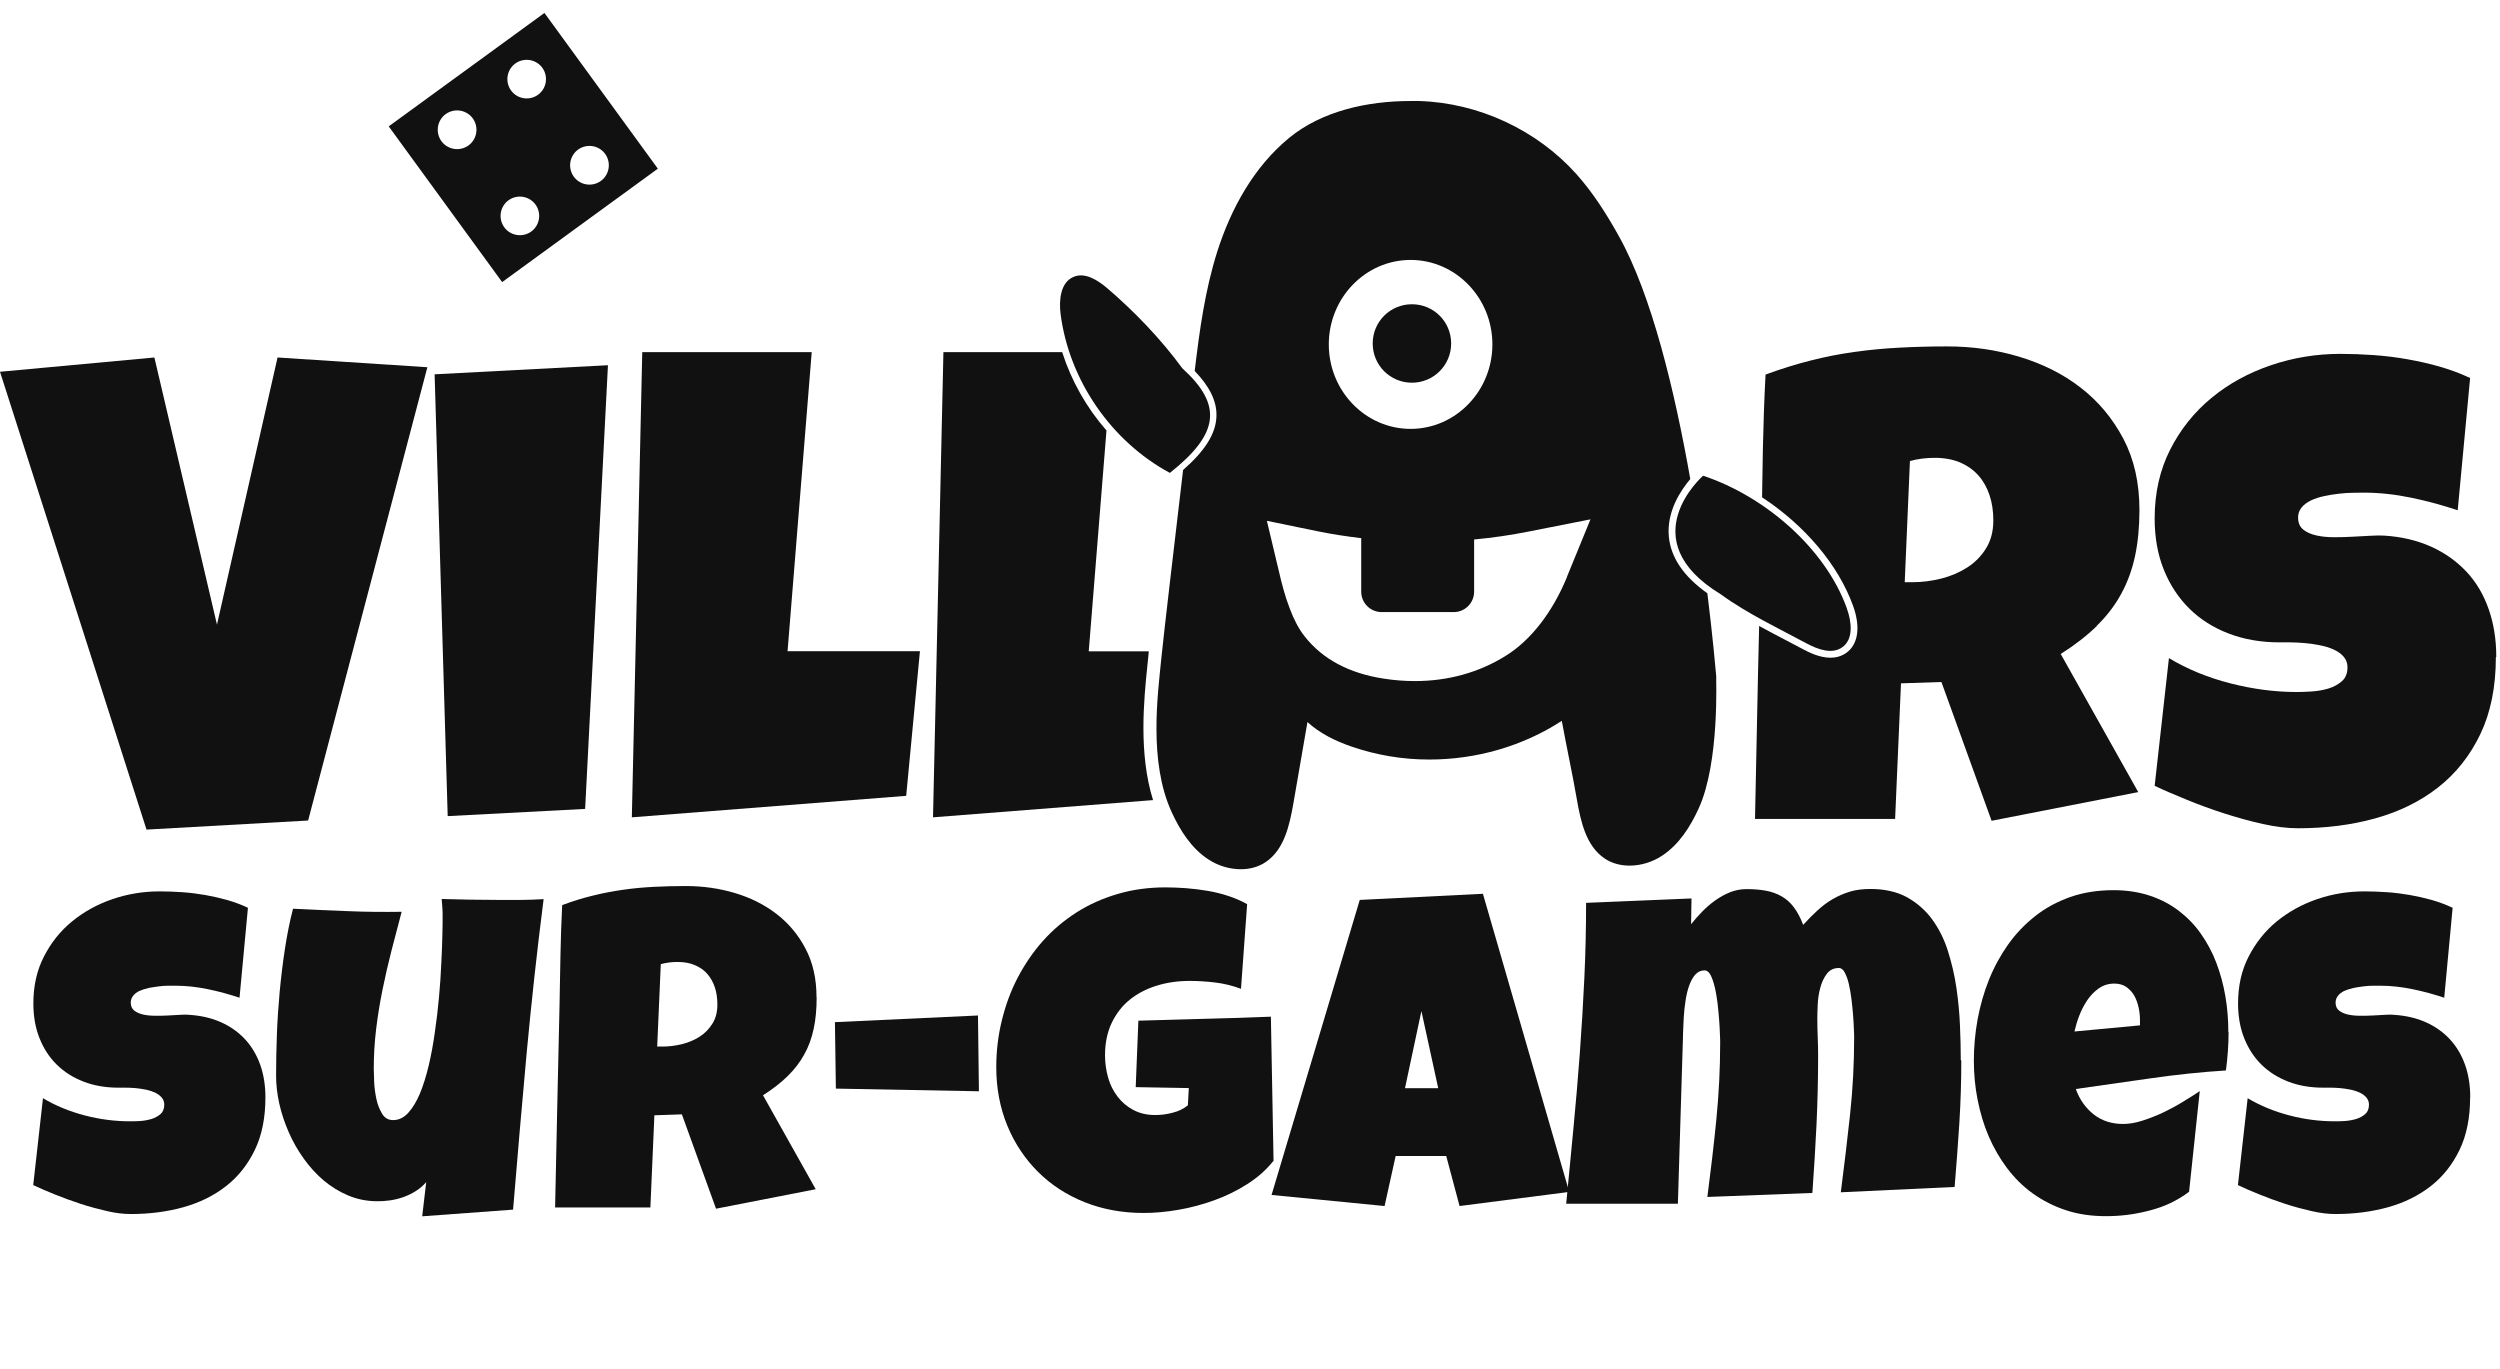 <?xml version="1.0" encoding="UTF-8"?>
<svg xmlns="http://www.w3.org/2000/svg" id="Calque_1" viewBox="0 0 187.35 102.63">
  <defs>
    <style>
      .cls-1 {
        fill: #111;
      }
    </style>
  </defs>
  <g id="LOGO_CLEAN">
    <g id="sur-games">
      <path class="cls-1" d="M19.89,82.24c0,1.52-.26,2.83-.79,3.93-.53,1.1-1.25,2.01-2.16,2.72s-1.98,1.24-3.2,1.58c-1.22.34-2.54.51-3.94.51-.54,0-1.14-.07-1.78-.22s-1.3-.32-1.97-.54-1.3-.45-1.92-.7-1.16-.48-1.64-.71l.73-6.51c.94.56,1.98.99,3.13,1.29s2.27.44,3.38.44c.21,0,.46,0,.76-.02s.58-.07.85-.15c.27-.08.5-.21.69-.37.19-.17.28-.4.28-.71,0-.21-.07-.39-.2-.54s-.3-.27-.51-.37c-.21-.09-.45-.17-.71-.22s-.53-.09-.78-.11c-.25-.02-.49-.03-.71-.03h-.53c-.95,0-1.82-.15-2.6-.45s-1.45-.72-2.01-1.27c-.56-.55-.99-1.21-1.3-1.99-.31-.78-.46-1.65-.46-2.6,0-1.31.26-2.48.79-3.51.53-1.04,1.23-1.92,2.11-2.64s1.89-1.28,3.03-1.67c1.14-.39,2.32-.58,3.54-.58.54,0,1.1.02,1.68.06.58.04,1.15.11,1.72.21.57.1,1.13.23,1.67.38.54.16,1.06.35,1.54.58l-.63,6.74c-.75-.25-1.54-.47-2.37-.64-.82-.17-1.63-.26-2.42-.26-.14,0-.33,0-.56,0-.23,0-.46.02-.71.05s-.5.07-.76.12c-.25.06-.48.13-.68.22s-.36.22-.48.37c-.12.16-.18.34-.17.55.01.24.1.43.27.56.17.13.39.23.66.29.27.06.57.09.9.09s.65,0,.97-.02c.32-.02.62-.03.9-.05.28-.02.5-.02.68,0,.89.06,1.68.24,2.39.56.71.32,1.31.75,1.8,1.28.49.53.87,1.17,1.13,1.9.26.74.39,1.55.39,2.43Z"></path>
      <path class="cls-1" d="M40.74,67.37c-.5,3.9-.92,7.77-1.28,11.63-.35,3.86-.69,7.74-1.01,11.65l-6.81.5.3-2.56c-.22.25-.48.48-.77.66-.29.19-.61.34-.94.46s-.68.2-1.03.25c-.35.05-.69.07-1.01.06-.75-.01-1.46-.16-2.12-.44s-1.27-.66-1.83-1.13c-.55-.47-1.05-1.02-1.49-1.64-.44-.62-.82-1.28-1.12-1.98-.3-.69-.54-1.4-.7-2.12-.16-.72-.24-1.42-.24-2.09,0-1,.02-2.03.06-3.1.04-1.07.11-2.14.21-3.21.1-1.07.23-2.14.39-3.19.16-1.05.36-2.06.61-3.02,1.35.07,2.71.13,4.07.18,1.36.06,2.72.07,4.07.05-.25.96-.51,1.93-.76,2.9s-.47,1.94-.67,2.92-.36,1.96-.48,2.95c-.12.99-.18,1.98-.18,2.99,0,.23.01.56.03,1,.02.43.08.86.17,1.28.09.42.24.79.43,1.1.19.32.47.47.82.47.42,0,.8-.18,1.13-.54s.62-.84.88-1.45c.25-.61.47-1.31.66-2.11s.34-1.63.46-2.5c.13-.87.23-1.75.31-2.63.08-.88.14-1.72.17-2.5.04-.78.07-1.48.08-2.1.02-.62.02-1.1.02-1.44,0-.22,0-.44-.02-.65-.01-.21-.03-.43-.05-.65.72.02,1.43.04,2.14.05.71.01,1.42.02,2.14.02.55,0,1.11,0,1.67,0,.56,0,1.12-.03,1.69-.06Z"></path>
      <path class="cls-1" d="M61.2,74.74c0,.86-.07,1.65-.22,2.35s-.38,1.35-.71,1.93c-.32.59-.74,1.13-1.25,1.63-.51.5-1.12.97-1.84,1.43l3.95,7.04-7.47,1.46-2.56-7.07-2.06.07-.3,6.91h-7.14c.06-2.52.11-5.04.16-7.54.05-2.5.11-5.01.17-7.54.02-1.27.04-2.53.07-3.79.02-1.25.07-2.51.13-3.79.77-.29,1.54-.53,2.29-.71.75-.19,1.51-.33,2.27-.44.76-.11,1.53-.18,2.31-.22s1.58-.06,2.4-.06c1.26,0,2.48.17,3.66.52s2.22.87,3.13,1.57c.91.7,1.64,1.57,2.18,2.61.55,1.04.82,2.25.82,3.64ZM53.76,75.27c0-.46-.06-.89-.19-1.28-.13-.39-.32-.72-.56-1s-.56-.5-.93-.66c-.37-.16-.81-.24-1.3-.24-.22,0-.44.01-.65.04-.21.03-.42.07-.61.12l-.27,6.18h.4c.48,0,.96-.06,1.45-.18.49-.12.94-.31,1.33-.56.39-.25.71-.58.96-.98s.37-.87.37-1.43Z"></path>
      <path class="cls-1" d="M62.64,81.58l-.07-4.98,10.72-.5.07,5.68-10.72-.2Z"></path>
      <path class="cls-1" d="M95.41,87.02c-.52.65-1.16,1.22-1.93,1.71-.76.49-1.58.89-2.46,1.21-.87.32-1.77.56-2.69.72-.92.16-1.79.24-2.62.24-1.6,0-3.08-.27-4.43-.81-1.35-.54-2.52-1.3-3.49-2.27s-1.75-2.12-2.3-3.46c-.55-1.34-.83-2.8-.83-4.38,0-1.21.14-2.38.42-3.52.28-1.14.67-2.21,1.19-3.2s1.14-1.91,1.88-2.74c.74-.83,1.58-1.54,2.52-2.14.94-.6,1.97-1.06,3.1-1.39,1.12-.33,2.32-.49,3.58-.49.48,0,.98.02,1.53.06.54.04,1.08.11,1.62.2.54.09,1.06.22,1.57.39.51.17.97.37,1.39.61l-.46,6.34c-.62-.23-1.26-.39-1.92-.47-.66-.08-1.3-.12-1.93-.12-.89,0-1.71.12-2.48.36-.77.24-1.44.59-2.01,1.05-.57.46-1.02,1.05-1.35,1.74s-.5,1.51-.5,2.42c0,.58.08,1.13.23,1.67.15.54.39,1.01.71,1.43s.71.75,1.18,1c.47.25,1.02.38,1.64.38.42,0,.85-.05,1.3-.17.45-.11.83-.3,1.15-.56l.07-1.29-3.98-.07.2-4.98c1.65-.05,3.3-.1,4.95-.14,1.65-.04,3.31-.09,4.98-.16l.2,10.82Z"></path>
      <path class="cls-1" d="M117.61,89.32l-8.23,1.06-1-3.75h-3.79l-.83,3.75-8.47-.83,6.61-22.11,9.23-.46,6.47,22.35ZM107.78,81.55l-1.26-5.78-1.23,5.78h2.49Z"></path>
      <path class="cls-1" d="M146.98,79.49c0,1.58-.05,3.16-.15,4.73-.1,1.57-.22,3.15-.35,4.73l-8.53.4c.25-1.93.48-3.85.69-5.79s.31-3.87.31-5.8c0-.12,0-.33-.02-.64-.01-.3-.03-.65-.06-1.04-.03-.39-.07-.79-.12-1.2s-.12-.8-.2-1.15-.19-.63-.31-.86c-.12-.22-.27-.33-.43-.33-.39,0-.69.15-.91.44-.22.29-.38.64-.49,1.05-.11.41-.17.83-.19,1.25-.02.43-.03.77-.03,1.04,0,.46.01.93.03,1.39.02.46.03.94.03,1.43,0,1.72-.04,3.43-.12,5.13-.08,1.71-.19,3.42-.31,5.13l-7.87.3c.25-1.93.48-3.85.67-5.77s.29-3.85.29-5.79c0-.12,0-.34-.02-.66-.01-.32-.03-.68-.06-1.08s-.07-.81-.12-1.25c-.06-.43-.12-.83-.21-1.19s-.19-.66-.31-.89c-.12-.23-.27-.35-.45-.35-.28,0-.51.11-.7.32-.19.22-.34.5-.46.84-.12.34-.21.72-.27,1.14s-.11.82-.13,1.22-.04.77-.05,1.1-.01.59-.02.75l-.37,12.12h-8.37c.18-1.87.36-3.75.54-5.63.18-1.88.34-3.76.48-5.64s.25-3.75.34-5.64c.09-1.88.13-3.76.13-5.64l7.9-.33-.03,1.93c.24-.31.52-.62.83-.94.31-.32.64-.6.99-.85s.72-.45,1.11-.61c.39-.15.8-.23,1.22-.23.54,0,1.03.04,1.46.12s.82.22,1.17.42.66.47.92.82.5.79.7,1.32c.35-.39.71-.75,1.07-1.08s.74-.62,1.14-.85.83-.42,1.29-.56.98-.2,1.54-.2c1.07,0,1.99.21,2.74.62.75.42,1.38.97,1.88,1.65.5.69.9,1.47,1.18,2.36.28.89.5,1.8.64,2.76.14.95.23,1.9.27,2.84.04.94.06,1.8.06,2.59Z"></path>
      <path class="cls-1" d="M167.01,77.33c0,.96-.07,1.93-.2,2.89-1.89.12-3.77.32-5.64.59-1.87.27-3.74.54-5.61.8.29.8.74,1.43,1.35,1.91.61.48,1.35.71,2.2.71.44,0,.93-.08,1.45-.25s1.05-.37,1.57-.62c.52-.25,1.02-.52,1.49-.81.48-.29.88-.55,1.23-.78l-.8,7.54c-.43.33-.9.61-1.4.85s-1.03.42-1.57.56c-.54.14-1.09.25-1.64.32-.55.07-1.1.1-1.63.1-1.1,0-2.1-.15-3-.45-.91-.3-1.73-.72-2.47-1.25s-1.38-1.17-1.93-1.9c-.55-.73-1.01-1.53-1.38-2.39s-.64-1.78-.83-2.74c-.19-.96-.28-1.94-.28-2.92s.09-2.06.28-3.09c.19-1.03.47-2.02.85-2.97.38-.95.86-1.83,1.44-2.65s1.26-1.52,2.03-2.13c.77-.61,1.65-1.08,2.63-1.43.98-.34,2.06-.51,3.25-.51.98,0,1.88.14,2.7.41s1.54.65,2.17,1.13,1.19,1.05,1.66,1.72.86,1.39,1.16,2.18.53,1.63.68,2.51.22,1.77.22,2.68ZM160.37,76.47c0-.31-.03-.63-.1-.95s-.17-.62-.32-.89-.35-.48-.59-.66c-.24-.17-.55-.26-.91-.26-.44,0-.83.12-1.17.36s-.63.54-.87.9c-.24.36-.44.75-.6,1.17-.16.42-.27.81-.35,1.16l4.91-.46v-.37Z"></path>
      <path class="cls-1" d="M185.11,82.24c0,1.52-.26,2.83-.79,3.93s-1.25,2.01-2.16,2.72-1.98,1.24-3.2,1.58c-1.22.34-2.54.51-3.94.51-.54,0-1.14-.07-1.79-.22s-1.3-.32-1.97-.54-1.3-.45-1.92-.7-1.16-.48-1.63-.71l.73-6.51c.94.56,1.98.99,3.13,1.29s2.27.44,3.38.44c.21,0,.46,0,.76-.02s.58-.07.85-.15.5-.21.69-.37c.19-.17.28-.4.28-.71,0-.21-.07-.39-.2-.54s-.3-.27-.51-.37c-.21-.09-.45-.17-.71-.22s-.53-.09-.78-.11c-.25-.02-.49-.03-.71-.03h-.53c-.95,0-1.82-.15-2.6-.45s-1.45-.72-2.01-1.27-.99-1.21-1.3-1.99c-.31-.78-.46-1.65-.46-2.6,0-1.31.26-2.48.79-3.51s1.23-1.92,2.11-2.64,1.89-1.28,3.03-1.67c1.14-.39,2.32-.58,3.54-.58.54,0,1.1.02,1.68.06.58.04,1.15.11,1.72.21s1.13.23,1.67.38c.54.16,1.06.35,1.54.58l-.63,6.74c-.75-.25-1.54-.47-2.37-.64s-1.63-.26-2.42-.26c-.14,0-.33,0-.56,0s-.46.02-.71.05-.5.07-.75.12c-.25.06-.48.13-.68.22s-.36.22-.48.37c-.12.16-.18.34-.17.55.01.24.1.43.27.56s.39.23.66.29.57.09.9.09.65,0,.97-.02c.32-.02.62-.03.9-.05.28-.02.5-.02.68,0,.88.06,1.68.24,2.39.56.71.32,1.31.75,1.8,1.28s.87,1.17,1.13,1.9.39,1.55.39,2.43Z"></path>
    </g>
    <g id="Mascotte">
      <path class="cls-1" d="M138.4,45.58c-1.62-4.5-6.14-8.39-10.77-9.93,0,0-5.46,4.77,1.33,8.89,1.94,1.42,4.42,2.6,6.43,3.68.84.45,1.91.84,2.68.28.85-.62.69-1.92.33-2.91Z"></path>
      <path class="cls-1" d="M128.62,50.73s0,0,0,.01c-.06-.68-.27-3.04-.67-6.28-1.78-1.26-2.75-2.69-2.89-4.27-.16-1.88.9-3.45,1.61-4.29-1.16-6.58-2.89-13.79-5.35-18.2-.92-1.65-1.93-3.25-3.19-4.66-2.97-3.31-7.34-5.34-11.79-5.47-.21,0-.42,0-.63,0-3.23,0-6.64.74-9.11,2.77-2.63,2.16-4.35,5.28-5.38,8.52-.92,2.9-1.33,5.92-1.69,8.94,1.14,1.19,1.67,2.29,1.63,3.4-.04,1.28-.84,2.57-2.5,4.02-.69,5.88-1.43,12.12-1.63,14.11-.27,2.74-.96,7.74.77,11.52.63,1.38,1.48,2.72,2.75,3.55.71.47,1.58.74,2.43.74.66,0,1.31-.16,1.86-.53,1.4-.93,1.8-2.77,2.09-4.43.29-1.67.72-4.16,1.05-6.07.9.83,2.07,1.41,3.25,1.82,1.89.66,3.88.99,5.88.99,3.5,0,7-.99,9.93-2.9.34,1.87.83,4.13,1.13,5.89.29,1.66.69,3.5,2.09,4.43.55.37,1.2.53,1.86.53.85,0,1.72-.27,2.43-.74,1.27-.83,2.12-2.17,2.75-3.55,1.59-3.47,1.29-9.86,1.31-9.86ZM105.71,19.48c3.38,0,6.13,2.84,6.13,6.33s-2.75,6.33-6.13,6.33-6.13-2.84-6.13-6.33,2.75-6.33,6.13-6.33ZM117.44,43.22c-1.08,2.63-2.69,4.73-4.56,5.9-2.01,1.27-4.35,1.92-6.85,1.92-.76,0-1.53-.06-2.31-.18-2.59-.39-4.6-1.45-5.95-3.17-.43-.54-.8-1.24-1.13-2.12-.35-.91-.61-1.93-.79-2.72l-.91-3.82,3.84.79c1.07.22,2.15.38,3.23.51v4.01c0,.85.69,1.53,1.53,1.53h5.4c.85,0,1.53-.69,1.53-1.53v-3.91c1.38-.13,2.77-.33,4.16-.61l4.56-.9-1.76,4.3Z"></path>
      <path class="cls-1" d="M88.58,27.57c-1.57-2.15-3.58-4.24-5.59-5.96-.73-.62-1.69-1.24-2.56-.85-.96.42-1.08,1.73-.95,2.77.64,4.96,3.79,9.54,8.19,11.91,3.75-2.97,3.94-5.12.91-7.86Z"></path>
      <path class="cls-1" d="M105.81,28.68c1.62,0,2.94-1.31,2.94-2.94s-1.31-2.94-2.94-2.94-2.94,1.31-2.94,2.94,1.31,2.94,2.94,2.94Z"></path>
    </g>
    <g id="Villars">
      <path class="cls-1" d="M32.03,27.51l-8.94,33.98-12.11.68L0,27.86l11.57-1.07,4.69,20.02,4.54-20.02,11.23.73Z"></path>
      <path class="cls-1" d="M45.56,27.37l-1.71,33.25-10.3.54-.98-33.11,12.99-.68Z"></path>
      <path class="cls-1" d="M68.94,48.8l-1.03,10.84-20.56,1.61.78-34.86h12.7l-1.81,22.41h9.91Z"></path>
      <path class="cls-1" d="M85.98,49.93l.07-.68c.01-.13.03-.28.04-.44h-4.5l1.33-16.55c-1.49-1.7-2.63-3.71-3.32-5.87h-8.9l-.78,34.86,16.49-1.29c-1.09-3.48-.69-7.51-.43-10.03Z"></path>
      <path class="cls-1" d="M157.13,46.9c.75-.73,1.36-1.53,1.83-2.39.47-.86.82-1.81,1.04-2.84.22-1.03.33-2.19.33-3.45,0-2.03-.4-3.82-1.21-5.35-.81-1.53-1.88-2.81-3.21-3.83-1.33-1.03-2.87-1.79-4.6-2.31s-3.53-.77-5.38-.77c-1.21,0-2.38.03-3.53.09-1.15.06-2.28.16-3.39.32-1.12.15-2.23.37-3.33.65-1.11.28-2.23.63-3.37,1.05-.1,1.87-.16,3.73-.2,5.57-.02,1.2-.04,2.42-.06,3.63,3.16,2.07,5.71,5.03,6.83,8.16.56,1.58.37,2.85-.51,3.49-.38.27-.79.37-1.2.37-.85,0-1.67-.44-2.02-.62-.41-.22-.85-.45-1.29-.68-.65-.34-1.34-.7-2.03-1.08-.02,1.12-.06,2.26-.08,3.38-.07,3.68-.15,7.37-.23,11.08h10.5l.44-10.16,3.03-.1,3.76,10.4,10.99-2.15-5.81-10.35c1.06-.67,1.96-1.37,2.71-2.1ZM148.84,41.09c-.37.59-.84,1.07-1.42,1.44-.58.37-1.23.65-1.95.83-.72.18-1.44.27-2.14.27h-.59l.39-9.08c.29-.08.59-.14.9-.18.31-.04.63-.06.95-.06.73,0,1.37.12,1.92.35.54.24,1,.56,1.37.98s.64.91.83,1.48c.19.57.28,1.2.28,1.88,0,.81-.18,1.51-.55,2.1Z"></path>
      <path class="cls-1" d="M187.04,49.24c0,2.23-.39,4.16-1.16,5.77s-1.83,2.95-3.17,4-2.91,1.82-4.71,2.32-3.73.74-5.8.74c-.8,0-1.67-.11-2.62-.32-.95-.21-1.92-.48-2.89-.79s-1.92-.66-2.82-1.03-1.71-.71-2.4-1.04l1.07-9.57c1.38.83,2.92,1.46,4.6,1.89,1.68.43,3.34.65,4.97.65.31,0,.68-.01,1.12-.04s.86-.1,1.26-.22.74-.31,1.01-.55c.28-.24.42-.59.42-1.05,0-.31-.1-.57-.29-.79s-.45-.4-.76-.54c-.31-.14-.66-.24-1.05-.32s-.77-.13-1.15-.16c-.38-.03-.72-.05-1.05-.05h-.78c-1.4,0-2.67-.22-3.82-.66s-2.13-1.06-2.95-1.87-1.46-1.78-1.92-2.93c-.46-1.15-.68-2.42-.68-3.82,0-1.92.39-3.64,1.16-5.16.77-1.52,1.81-2.82,3.1-3.88,1.29-1.07,2.78-1.88,4.46-2.45,1.68-.57,3.41-.85,5.2-.85.8,0,1.62.03,2.47.09.85.06,1.69.16,2.53.31s1.66.33,2.45.56c.8.23,1.55.51,2.27.85l-.93,9.91c-1.11-.37-2.27-.69-3.48-.94-1.21-.25-2.4-.38-3.55-.38-.21,0-.48,0-.82.01-.33,0-.68.03-1.05.07-.37.04-.74.1-1.11.18-.38.08-.71.19-1,.33-.29.14-.53.32-.71.55-.18.23-.26.5-.24.81.02.36.15.63.4.83s.58.34.98.43c.4.09.84.13,1.32.13s.96-.01,1.43-.04c.47-.02.91-.05,1.32-.07.41-.02.74-.03,1-.01,1.3.08,2.47.36,3.52.83,1.04.47,1.92,1.1,2.65,1.88s1.28,1.71,1.66,2.8c.38,1.08.57,2.27.57,3.58Z"></path>
    </g>
    <path class="cls-1" d="M40.8.97l-11.67,8.5,8.5,11.67,11.67-8.5L40.8.97ZM35.54,10.4c-.37.71-1.25.98-1.96.61-.71-.37-.98-1.25-.61-1.96.37-.71,1.25-.98,1.96-.61.71.37.98,1.25.61,1.96ZM40.35,16.58c-.22.77-1.02,1.21-1.79.99-.77-.22-1.21-1.02-.99-1.79.22-.77,1.02-1.21,1.79-.99s1.21,1.02.99,1.79ZM40.86,6.33c-.22.77-1.02,1.21-1.79.99-.77-.22-1.21-1.02-.99-1.79.22-.77,1.02-1.21,1.79-.99.77.22,1.21,1.02.99,1.79ZM43.5,13.67c-.71-.37-.98-1.25-.61-1.96.37-.71,1.25-.98,1.96-.61.71.37.98,1.25.61,1.96-.37.71-1.25.98-1.96.61Z"></path>
  </g>
</svg>

